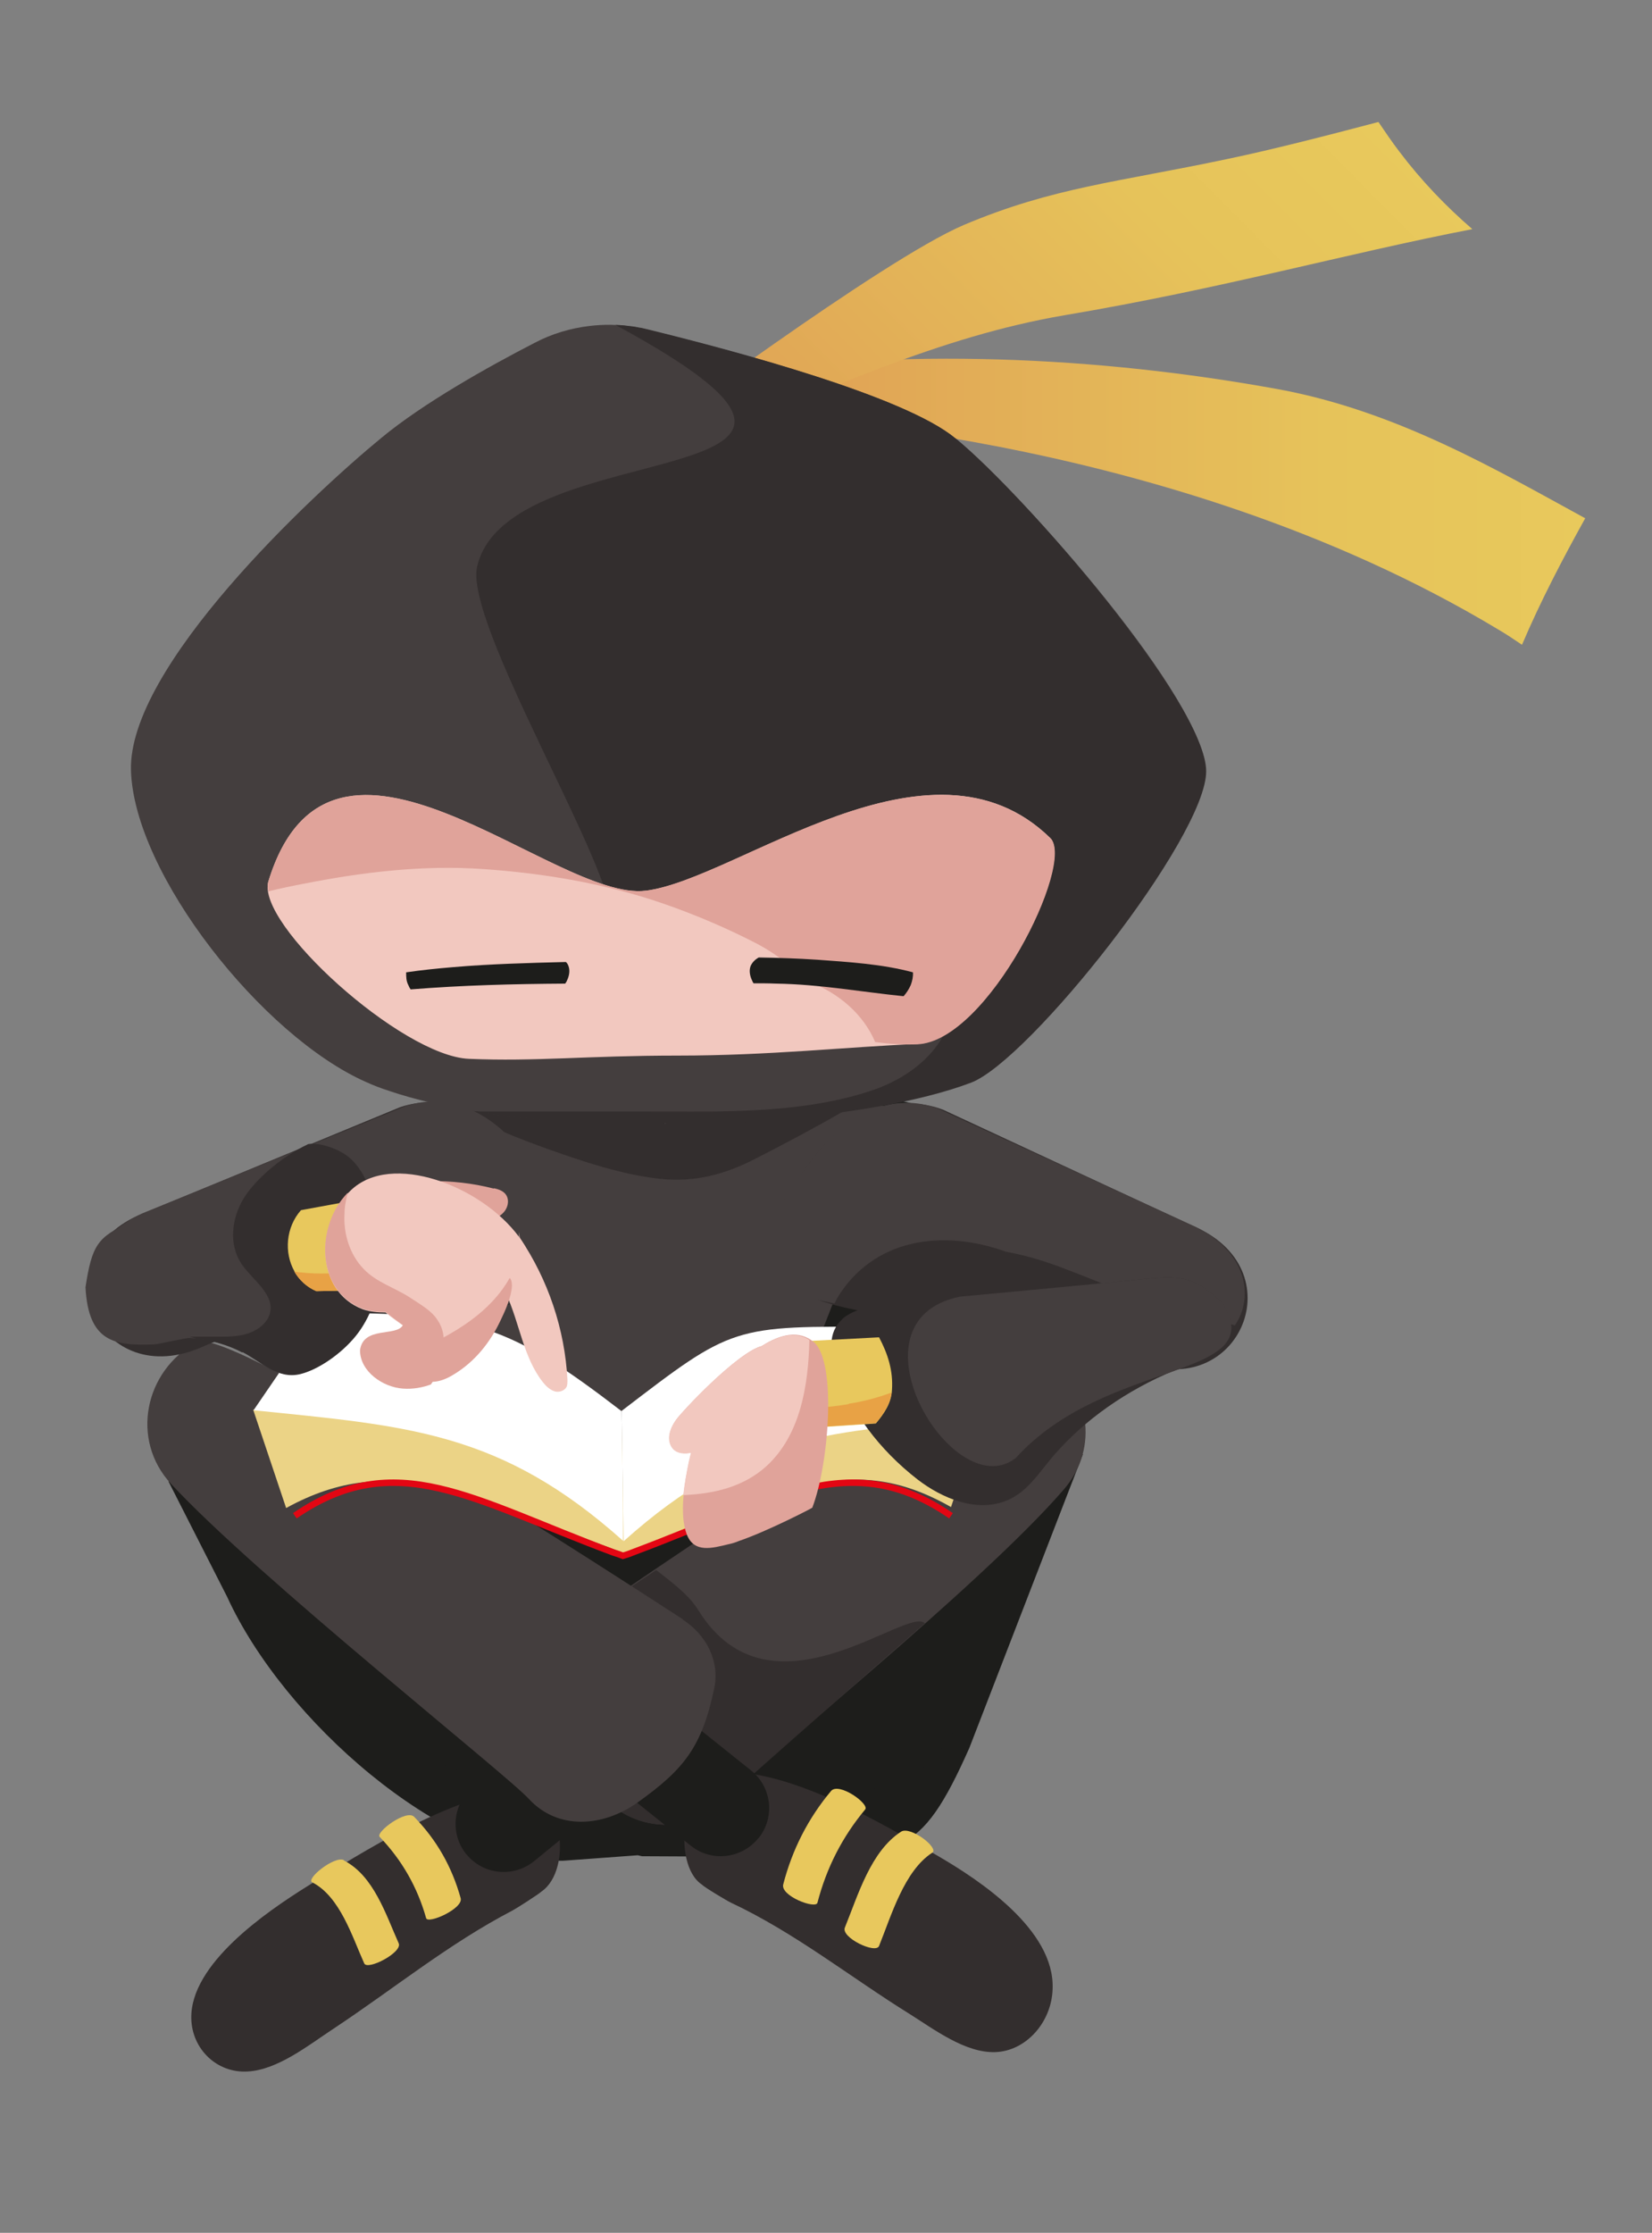 <?xml version="1.0" encoding="UTF-8"?>
<svg id="g" xmlns="http://www.w3.org/2000/svg" xmlns:xlink="http://www.w3.org/1999/xlink" version="1.1" viewBox="0 0 512.1 691.9">
  <rect x="0" y="0" width="512.1" height="691.9" fill="#808080" stroke="none"/>
  <!-- Generator: Adobe Illustrator 29.4.0, SVG Export Plug-In . SVG Version: 2.1.0 Build 152)  -->
  <defs>
    <style>
      .st0 {
        fill: url(#Gradiente_sem_nome);
      }

      .st1 {
        fill: url(#Gradiente_sem_nome_2);
      }

      .st2 {
        fill: #1d1d1b;
      }

      .st3 {
        fill: #332e2e;
      }

      .st4 {
        fill: #e8c85d;
      }

      .st5 {
        fill: none;
        stroke: #e30613;
        stroke-miterlimit: 10;
        stroke-width: 2px;
      }

      .st6 {
        fill: #443e3e;
      }

      .st7 {
        fill: #fff;
      }

      .st8 {
        fill: #e0a39a;
      }

      .st9 {
        fill: #e8a245;
      }

      .st10 {
        fill: #f2c8bf;
      }

      .st11 {
        fill: #ebd386;
      }
    </style>
    <linearGradient id="Gradiente_sem_nome" data-name="Gradiente sem nome" x1="491.4" y1="215.5" x2="223" y2="215.5" gradientTransform="translate(0 -60)" gradientUnits="userSpaceOnUse">
      <stop offset="0" stop-color="#e8c95c"/>
      <stop offset=".3" stop-color="#e6c35a"/>
      <stop offset=".6" stop-color="#e3b358"/>
      <stop offset="1" stop-color="#df9d54"/>
    </linearGradient>
    <linearGradient id="Gradiente_sem_nome_2" data-name="Gradiente sem nome 2" x1="485.1" y1="956.8" x2="255" y2="956.8" gradientTransform="translate(-607.6 -315.9) rotate(-44.8)" gradientUnits="userSpaceOnUse">
      <stop offset="0" stop-color="#e8c95c"/>
      <stop offset=".3" stop-color="#e6c35a"/>
      <stop offset=".6" stop-color="#e3b358"/>
      <stop offset="1" stop-color="#df9d54"/>
    </linearGradient>
  </defs>
  <path class="st3" d="M295.8,348.9s-125.1-6.6-175.6,1.9c10,56.3,27.3,128.5,43.7,183.3,5.8,19.2,56.9,46.1,74.6,2.2,6.4-18.1,57.2-187.5,57.2-187.5h.1Z"/>
  <path class="st2" d="M295.8,347c-13.1-11.8-142.4-21.5-175.6,1.6,10,47.7,27.3,109,43.7,155.4,5.8,16.3,56.9,39.1,74.6,1.9,6.4-15.3,57.2-158.9,57.2-158.9h.1Z"/>
  <path class="st6" d="M281,345.2c-12.1-8.3-131-15.2-161.6,1.1,9.2,33.6,25.1,76.7,40.2,109.4,5.3,11.5,61.6,24.8,77.9-1.4,5.9-10.8,43.4-109.1,43.4-109.1h.1Z"/>
  <path class="st3" d="M174.8,357.8c9.6,3.3,19.7,6.4,29.9,7.5,10.6,1.1,19.7-1.3,29-6,9-4.6,18.1-9.4,26.8-14.4,1.9-1.1,4.4-2.4,7.1-4-29.5-4.8-97.1-7.2-132.6-.2,12.6,6.9,26,12.4,39.8,17.1h0Z"/>
  <path class="st2" d="M296.6,457.8c-7.8.4-15.7.8-23.5,1.3-.5.7-.8,1.3-1.1,1.9-15,28.8-53.9,66-65.5,78.1-4.8,5.1-12.2,7.4-19.3,9-5.5-1.6-10.9-3.9-14.6-7.8-11-11.5-39-50.2-54.6-78.8-14.4.1-28.9.2-43.3-.5-7.5-.4-15-1-22.5-2l18.2,35.8c17.6,38.5,66.5,81,103.2,81.8h.9l23.2-1.7,1.3.3,42.2.2h.9c36.7-.8,42.9,1.1,58.4-33.8l35.2-91c-12.6,1.1-26.5,6.5-39.2,7.1h.1Z"/>
  <path class="st2" d="M312.5,430.2s-33.9,20.2-40.2,30.3c-15,23.8-53.9,54.6-65.5,64.7-4.8,4.2-12.2,6.2-19.3,7.5-5.5-1.3-10.9-3.2-14.6-6.5-11.6-10.1-42.2-45.2-57.1-69.1-6.3-10-52.9-35.5-52.9-35.5-14.7,3.2-10.1,21.6-12.7,33.4l20.6,33.5c17.6,31.9,66.5,67.1,103.2,67.7h.9l23.2-1.4,1.3.3,42.2.2h.9c36.7-.6,42.9.9,58.4-28l34.1-75.1c-2.6-11.8-7.9-18.8-22.6-22h.1Z"/>
  <path class="st3" d="M160.2,554.9c14.6-1.3,17.4,24.5,7.7,31.2-.8.8-8,5.4-9,5.9-19.8,10.3-37,24.4-55.6,36.7-7.6,5-17.2,12.7-26.5,13.2-9.5.6-17.3-6.9-17.5-16.4-.4-16.9,23.2-33,35.8-40.9,17.5-10.9,44.7-28,65.2-29.8h0Z"/>
  <path class="st4" d="M128.4,563c7,7.2,11.7,15.5,14.4,25.2.9,3.2-10.1,8.1-10.7,6.2-2.7-9.6-7.5-18-14.4-25.2-1.4-1.4,8.3-8.7,10.7-6.2Z"/>
  <path class="st4" d="M106.6,576.5c9.3,4.8,13,16.8,17,25.7,1.2,2.8-9.7,8.5-10.7,6.2-3.7-8.2-7.5-20.7-16.1-25.1-2.1-1.1,6.9-8.3,9.8-6.9h0Z"/>
  <path class="st2" d="M253.8,504.7l-65.8,53.7-1.6,1.3-20.8,17c-6.4,5.2-15.8,4.3-21-2.1,0,0-.1,0-.2-.2-5-6.4-4-15.6,2.3-20.8l22.7-18.5,1.4-1.2,64.1-52.3c6.4-5.2,15.8-4.3,21,2.2,0,0,.1,0,.2.2,5,6.4,4,15.6-2.3,20.8h0Z"/>
  <path class="st6" d="M329.9,461.4c-26.2,30.4-98.1,87.6-103.3,94.5-7.9,10.6-23.5,12.4-34.6,5.2-1.5-.9-2.8-1.9-4.1-2.8-4.9-3.5-8.7-6.7-11.6-10.5h0c-2.9-3.6-5-7.6-6.9-12.8-.9-2.5-1.7-5.2-2.5-8.2-2.1-8.3,1.7-16.7,8.8-21.7,15.5-11,133.9-92.4,144.4-87.2,1.5.8,3,1.6,4.3,2.6,13.2,9.5,16.5,28.1,5.5,40.9h0Z"/>
  <path class="st3" d="M216.5,499c-3.1-5-8.3-8.7-13.1-12.5-13.1,8.7-23.4,15.7-27.6,18.7-7,5-10.9,13.3-8.8,21.7.8,3,1.6,5.8,2.5,8.2,1.9,5.2,4,9.2,6.9,12.8h0c3,3.7,6.7,7,11.6,10.5,1.3.9,2.6,1.8,4.1,2.8,11.1,7.3,26,4.9,34.6-5.2,2-2.3,52.5-46.4,60-53-5.6-5.5-47.9,32-70.2-4h0Z"/>
  <path class="st3" d="M225.8,549.2c-14.6,0-17.8,28.5-8.2,34.8.7.8,7.9,5.1,9,5.6,19.8,9.3,36.9,23,55.4,34.5,7.5,4.7,17.2,12.1,26.5,11.8,9.5-.3,17.5-9.2,17.8-19.6.7-18.4-22.9-33.8-35.4-41.1-17.5-10.2-44.5-26.1-65.1-26.1h0Z"/>
  <path class="st4" d="M257.6,555c-7.1,8.5-12,18.1-14.8,28.9-1,3.6,10.1,7.8,10.6,5.7,2.8-10.8,7.7-20.4,14.8-28.9,1.4-1.7-8.2-8.6-10.6-5.7Z"/>
  <path class="st4" d="M279.3,567.6c-9.4,6.1-13.3,19.6-17.4,29.7-1.3,3.1,9.6,8.3,10.6,5.7,3.8-9.4,7.8-23.3,16.5-28.9,2.2-1.4-6.8-8.4-9.7-6.5h0Z"/>
  <path class="st2" d="M235.3,569.4c5-6.4,3.9-15.7-2.5-20.8l-89-71.1c-6.4-5.1-15.8-4.1-21,2.3,0,0,0,0-.2.2-5,6.4-3.9,15.7,2.5,20.8l89,71.1c6.4,5.2,15.8,4.1,21-2.3,0,0,.1,0,.2-.2Z"/>
  <path class="st6" d="M211.7,501.9c7.2,4.7,11.5,12.8,9.7,21.3-3.8,17.9-9.1,24.9-23.7,35.3-10.8,7.7-24.8,8.7-33.8-1.1-7.4-8-84.2-68.8-110.9-97.6-12.6-13.6-8.3-35,8-43.9,10.2-5.6,134.8,75.6,150.7,85.9h0Z"/>
  <path class="st0" d="M228,127.9c7,1.2,132.5,4.6,236.5,67.2,2.4,1.4,4.8,3,7.3,4.7,5.7-13.4,12.5-26.4,19.6-39.2-27-14.7-58.2-33.2-95.2-40-56.6-10.3-116.5-12.8-173.2-4.4l5,11.8h0Z"/>
  <path class="st1" d="M213.9,138.3c42.5-17.6,77.4-34,116-40.6,49.2-8.3,86.8-19,126.5-26.7-8.2-7.1-15.8-15-22.6-24-2.3-3-4.4-6.1-6.5-9.2-16.3,4.3-33.5,8.7-46.5,11.4-34.4,7.3-54.3,8.8-82,20.5-25.4,10.8-98.8,65.7-98.8,65.7l13.8,2.9h.1Z"/>
  <path class="st3" d="M350,420.6c-27.5-13.9-86.6-7.8-105.2-22.4-9-7-8.9-19,8.2-40.4,9.6-12.8,25.5-19.3,39.4-13.9l79.8,37.1c29.7,15,9.7,55.7-22.2,39.6h0Z"/>
  <path class="st6" d="M259.3,402.6c11.4-19.2,33.4-21.7,52.6-14.7,1.3.2,2.6.5,3.9.8,11.7,2.6,22.9,8.3,34.3,12.1,10.8,3.6,21.7,6.9,32.7,9.9,6-8.8,3.8-22.5-11.9-30.4l-80-36.7c-13.8-5.4-28.4,1.4-38,14.2-17.1,21.4-18.7,34-9.7,41.1,3.4,2.7,9.7,3.8,15.5,5,.2-.4.4-.8.6-1.2h0Z"/>
  <path class="st3" d="M63.1,417.2c28.1-12.7,86.9-4.1,106.1-17.8,9.3-6.7,9.7-18.6-6.5-40.7-9.1-13.2-24.7-20.4-38.7-15.6l-81.3,33.6c-30.3,13.7-12.1,55.2,20.4,40.5h0Z"/>
  <path class="st6" d="M154.5,403.2c-10.6-19.7-32.4-23.1-51.9-17-1.3.2-2.7.4-3.9.6-11.8,2.1-23.3,7.3-34.8,10.6-10.9,3.2-22,6-33,8.5-5.6-9.1-2.8-22.6,13.2-29.9l81.5-33.2c14-4.8,28.3,2.6,37.4,15.8,16.2,22.1,15.8,34,6.5,40.7-3.5,2.5-8.4,4.1-14.2,5.1-.1-.4-.3-.9-.6-1.3h-.2Z"/>
  <path class="st6" d="M373.6,238.8c0,20.5-54.7,89.6-72.9,96.5-32.9,12.4-91.8,13.2-91.8,13.2l-2.8-.2v-.6l-.9.8s-51.7.8-84.7-10.5h0c-2.5-.8-4.8-1.7-7-2.7-32.2-14.2-71.9-64.4-72.9-96.5s55.8-85.2,77.6-103.1c12.9-10.7,33.2-22.1,47.6-29.5,5.3-2.8,11.1-4.5,17-5.2,4.3-.5,8.6-.5,12.9.2.8.1,1.6.2,2.4.4.8.1,1.6.3,2.4.5,27.8,6.8,79.9,20.7,95.6,33.7,21.8,18,77.6,81.6,77.6,103.1h-.1Z"/>
  <path class="st3" d="M296,135.7c-15.7-12.9-67.7-26.9-95.5-33.7-.8-.2-1.6-.4-2.4-.5-.8-.2-1.6-.3-2.4-.4-1.6-.2-3.2-.4-4.9-.4,99.7,53.9-33.2,32.2-42.9,74.9-4,17.3,41.2,91.5,41.5,108.4,39.2-14.4,103.1,1.1,106,16.9,3.5,19.4-9.8,32-25.7,37.2-23.6,7.7-50.3,6.2-74.8,6.3h-46.4c-15.5,0-1.1,0-1.6,0,28.8,4.7,58.5,4.3,58.5,4.3l.9-.8v.6l2.9.2s58.9-.8,91.8-13.2c18.1-6.9,72.9-76,72.9-96.5s-55.8-85.2-77.6-103.1h0l-.3-.2Z"/>
  <path class="st10" d="M200.2,276c-28.4,3.6-97.5-66.4-117-2.9-4,13.1,41.3,54.1,62.1,55s36.5-1,64.9-1,52.3-2.7,74.1-3.6,49.1-56.2,41.2-63.9c-37.3-36.3-96.8,12.8-125.2,16.4h-.1Z"/>
  <path class="st8" d="M325.4,259.6c-37.3-36.3-96.8,12.8-125.2,16.4s-97.5-66.4-117-2.9c-.3.9-.3,2,0,3.1,3.7-.9,7.5-1.7,11.2-2.4,18.3-3.6,36.8-5.8,55.4-4.5,18.9,1.3,37.9,4.5,55.8,10.7,9.8,3.4,19.5,7.5,28.8,12.3,4,2.1,7.4,4.5,11,7.2,1.7,1.3,3.4,2.6,5.2,3.8,1.5,1,6.6,3.4,0,.8,9.8,3.8,17.1,10.4,20.7,18.8,4.5.6,8.9.9,13.1.7,21.8-.9,49.1-56.2,41.2-63.9h-.1Z"/>
  <path class="st2" d="M127.2,306.6c16-1.3,32-1.7,48-1.8.1-.2.3-.4.4-.6.1-.3.3-.6.4-.9.5-1.3.7-2.7.2-4-.2-.5-.4-.9-.8-1.2-11.7.3-23.4.6-35,1.6-4.8.4-9.7.9-14.5,1.6,0,1.4,0,2.7.7,4,.2.5.4.9.7,1.3h0Z"/>
  <path class="st2" d="M233.3,304.2c.1.2.2.4.3.5,2.3,0,4.7,0,7,.1,13.6.2,26.6,2.6,39.5,3.9.9-1,1.6-2.1,2.2-3.4.5-1.3.8-2.7.7-4-9.6-2.6-20.2-3.2-29.6-3.9-6-.4-12.1-.6-18.2-.7-1.1.6-2,1.5-2.5,2.6-.5,1.3-.3,2.7.2,4,.1.3.3.6.4.9h0Z"/>
  <path class="st11" d="M193.5,481.3c-47.9-17.5-71.7-32.2-104.8-14l-10.2-30.4c36.4-18.5,68.6-12.6,114.3,4.7l.6,39.6h0Z"/>
  <path class="st7" d="M193.3,477.6c-38.1-34.1-66.9-35.7-114.7-40.6l20.6-30.1c47.3-.4,59,3.9,93.5,30.4l.6,40.3h0Z"/>
  <path class="st11" d="M193.1,481.5c47.9-17.5,68.7-33.3,101.7-14.5l9.9-29.4c-48.5,11.1-65.9-17.6-111.6-.3v44.1h0Z"/>
  <path class="st5" d="M294.8,469.7c-31.3-21.5-54.8-5-98.8,11.4-.9.4-1.9.7-2.9,1-1-.4-1.9-.7-2.9-1-44-16.4-67.5-32.9-98.8-11.4"/>
  <path class="st7" d="M193.3,477.6c38.1-34.1,64.2-33.6,112-38.5l-31.2-27.9c-47.3-.4-46.9-.4-81.4,26l.6,40.3h0Z"/>
  <path class="st3" d="M261,408.8c3.8-3.4,9.8-4.2,15.2-4.7,6.8-.7,77.6-7.6,77.8-7.7,13.5-1.4,16.6-.3,25,7.5,7.1,11.7-1.2,15.9-14.9,20.8-.9.4-1.8.7-2.7,1.1-14.6,6.5-27.4,16-36.5,27.3-3.5,4.3-6.8,9.2-12.4,11.7-9.6,4.2-20.6-.6-28-6.3-12-9.3-20.9-21.2-25.4-34.4-1.7-5-2.6-11.2,2-15.3h-.1Z"/>
  <path class="st4" d="M272.5,414.4l-23,1.2c.7,8.9,1,17.9,1.2,26.9l20.8-1.4c2.6-3.1,4.8-6.3,5-10.4.4-6-1.3-11.2-4-16.3h0Z"/>
  <path class="st6" d="M314.6,452c-19.4,14.4-53.5-42.8-17-50.2,0,0,41-3.8,56.5-5.4,13.5-1.4,16.6-.3,25,7.5,14.7,24-36.2,16.7-64.4,48.1h-.1Z"/>
  <path class="st9" d="M263.1,435.1c-4.1.7-8.4,1.1-12.6,1.3,0,2,0,4,.1,6l20.9-1.4c2.4-2.9,4.4-5.8,4.9-9.5-4.3,1.6-8.8,2.8-13.4,3.5h.1Z"/>
  <path class="st8" d="M236.2,417.1c-3.6.8-10.1,6.1-15.7,11.4-5.5,5.2-10.3,10.5-11,11.6-.9,1.3-1.6,2.7-1.9,4.3-.3,1.5,0,3.3,1.1,4.5,1.4,1.5,3.6,1.6,5.6,1.2-.2.9-.5,1.9-.7,2.9-1.4,6.5-3.1,16.2-.7,22.5,2.3,5.9,8,4.2,13,3,1-.2,2-.5,3.2-1,8.8-3,22.5-10.1,22.7-10.3,5.2-13.5,7.6-45.2.5-51.3-4.6-3.9-10.5-2.4-16,1.1h-.1Z"/>
  <path class="st10" d="M214.2,450.1c-.2.9-.5,1.9-.7,2.9-.6,3-1.3,6.6-1.7,10.3,9.5-.4,18.6-2.5,25.7-8.9,10.7-9.7,13.1-25.3,13.4-39.2-4.4-2.8-9.8-1.3-14.8,2-3.6.8-10.1,6.1-15.7,11.4-5.5,5.2-10.3,10.5-11,11.6-.9,1.3-1.6,2.7-1.9,4.3-.3,1.5,0,3.3,1.1,4.5,1.4,1.5,3.6,1.6,5.6,1.2h0Z"/>
  <path class="st6" d="M104.5,370.9c-4.7-4.1-8.9-8.8-13.1-13.4-20.3,8.5-50.7,21.1-50.8,21.2-10.4,4.5-12.1,7.2-14.1,20.2.9,17,9,18.2,21.4,17.7.8,0,10-2.1,10.9-2,10.8.8,21.7,4.2,31.9,9.9,3.2-4.8,5.9-10,7.9-15.8,3.6-10.4,5.8-21.3,7.2-32.1.2-1.3.3-2.6.4-3.9-.6-.6-1.1-1.1-1.6-1.7h-.1Z"/>
  <path class="st3" d="M75.2,419c5.8,3,10.8,8.5,17.9,6.8,5.6-1.4,11.8-5.9,15.6-10,9.7-10.2,11.3-26.8,8.2-39.9-1.6-6.6-4.4-15-10.6-18.6-2.7-1.6-7-3.2-10.7-2.8-8.7,4.1-16.7,11.3-20.1,16.9-3.8,6.3-4.6,14.4-.6,20.3,3.5,5.1,10.5,9.5,8.7,15.5-.9,2.9-3.7,5-6.7,6s-6.3,1-9.5,1h-8.6c.7.2,1.5.4,2.2.7,4.9.5,9.7,1.9,14.1,4.2h0Z"/>
  <path class="st8" d="M153.1,368.2c1.3.3,2.6.7,3.5,1.7,1.4,1.6,1,4.2-.5,5.8-1.4,1.6-3.5,2.3-5.6,2.8-7.4,1.6-15,.5-22.5-.8-1.7-.3-3.5-.7-5-1.5s-2.9-2.2-3.2-4c-1.1-6.6,9.4-6.2,13.2-6.2,6.7-.1,13.4.6,20,2.3h.1Z"/>
  <path class="st4" d="M115.8,399.1c-4.5-1.6-8.2-6.5-9.5-11-1.6-5.5-.5-10.9,3.2-14.9.3-.5.7-.9,1.1-1.3h0c0-.1-17.3,3.1-17.3,3.1h0c-4.7,5.3-5.3,13.2-2,19,1.5,2.6,3.8,4.8,6.8,6.1l19.7-.4c-.6-.2-1.2-.4-1.8-.6h-.2Z"/>
  <path class="st9" d="M115.8,399.1c-2.5-.9-4.7-2.8-6.4-5-5.4.5-10.7.8-16,.2-.8,0-1.5-.2-2.2-.3,1.5,2.6,3.8,4.8,6.8,6.1l19.7-.4c-.6-.2-1.2-.4-1.8-.6h-.1Z"/>
  <path class="st10" d="M164.3,393c-.5,2.9-2.8,5.2-5,7.3-4,3.8-8.1,7.5-12.3,11.2-2.3,2-4.7,4-7.7,4.7-4.8,1-9.5-2-13.5-4.8-2.1-1.5-4.3-3-6.3-4.7-2.4,0-4.8-.2-7.1-1-14.9-5.7-14.5-26.6-3.9-36.6l.2-.2c12.6-12.2,40.6-1.4,52.2,14.4,2.1,2.9,4,6.3,3.4,9.8h0Z"/>
  <path class="st8" d="M133.6,429c.2-.4.5-.7.7-1.1,1.7-3,3-6.4,3.2-9.4.3-4.4-.1-6.8-1.9-9.5-1.9-2.9-5-4.6-8.8-7.1-4.7-3-10-4.5-14-8.6-4.5-4.6-6.4-11.2-6-17.4,0-2.1.5-4.2,1-6.3-10,10.2-10,30.3,4.6,35.9,2.3.8,4.7,1.1,7.1,1,1.8,1.5,3.6,2.8,5.4,4.1-1.9,3.7-12.3.2-13.3,7.8,0,6.6,7.1,11.5,13.4,11.9,3,.2,5.9-.3,8.6-1.3h0Z"/>
  <path class="st10" d="M161.1,383.5c8.8,13,14,28.4,14.8,44.1,0,.7,0,1.4-.2,2-.6,1.4-2.5,2-3.9,1.5s-2.6-1.6-3.6-2.9c-6-7.7-7.1-18.1-11.2-27-1.1-2.3-2.4-4.5-3.1-7s-.8-5.2.5-7.4c1.3-2.2,4.2-3.5,6.5-2.4v-2.6"/>
  <path class="st8" d="M129.7,418.4c-.5,2-.6,4.1-.2,6.1.2.9.5,1.9,1.2,2.6.8.8,2,1.1,3.1,1.1,2.6,0,5-1.1,7.2-2.5,6.3-3.9,11-9.8,14.1-16.4,1.5-3.1,3.4-7.3,3.6-10.8,0-1.2-.2-2-.7-2.5-6.1,10.8-17,17.1-28.4,22.4h0Z"/>
</svg>